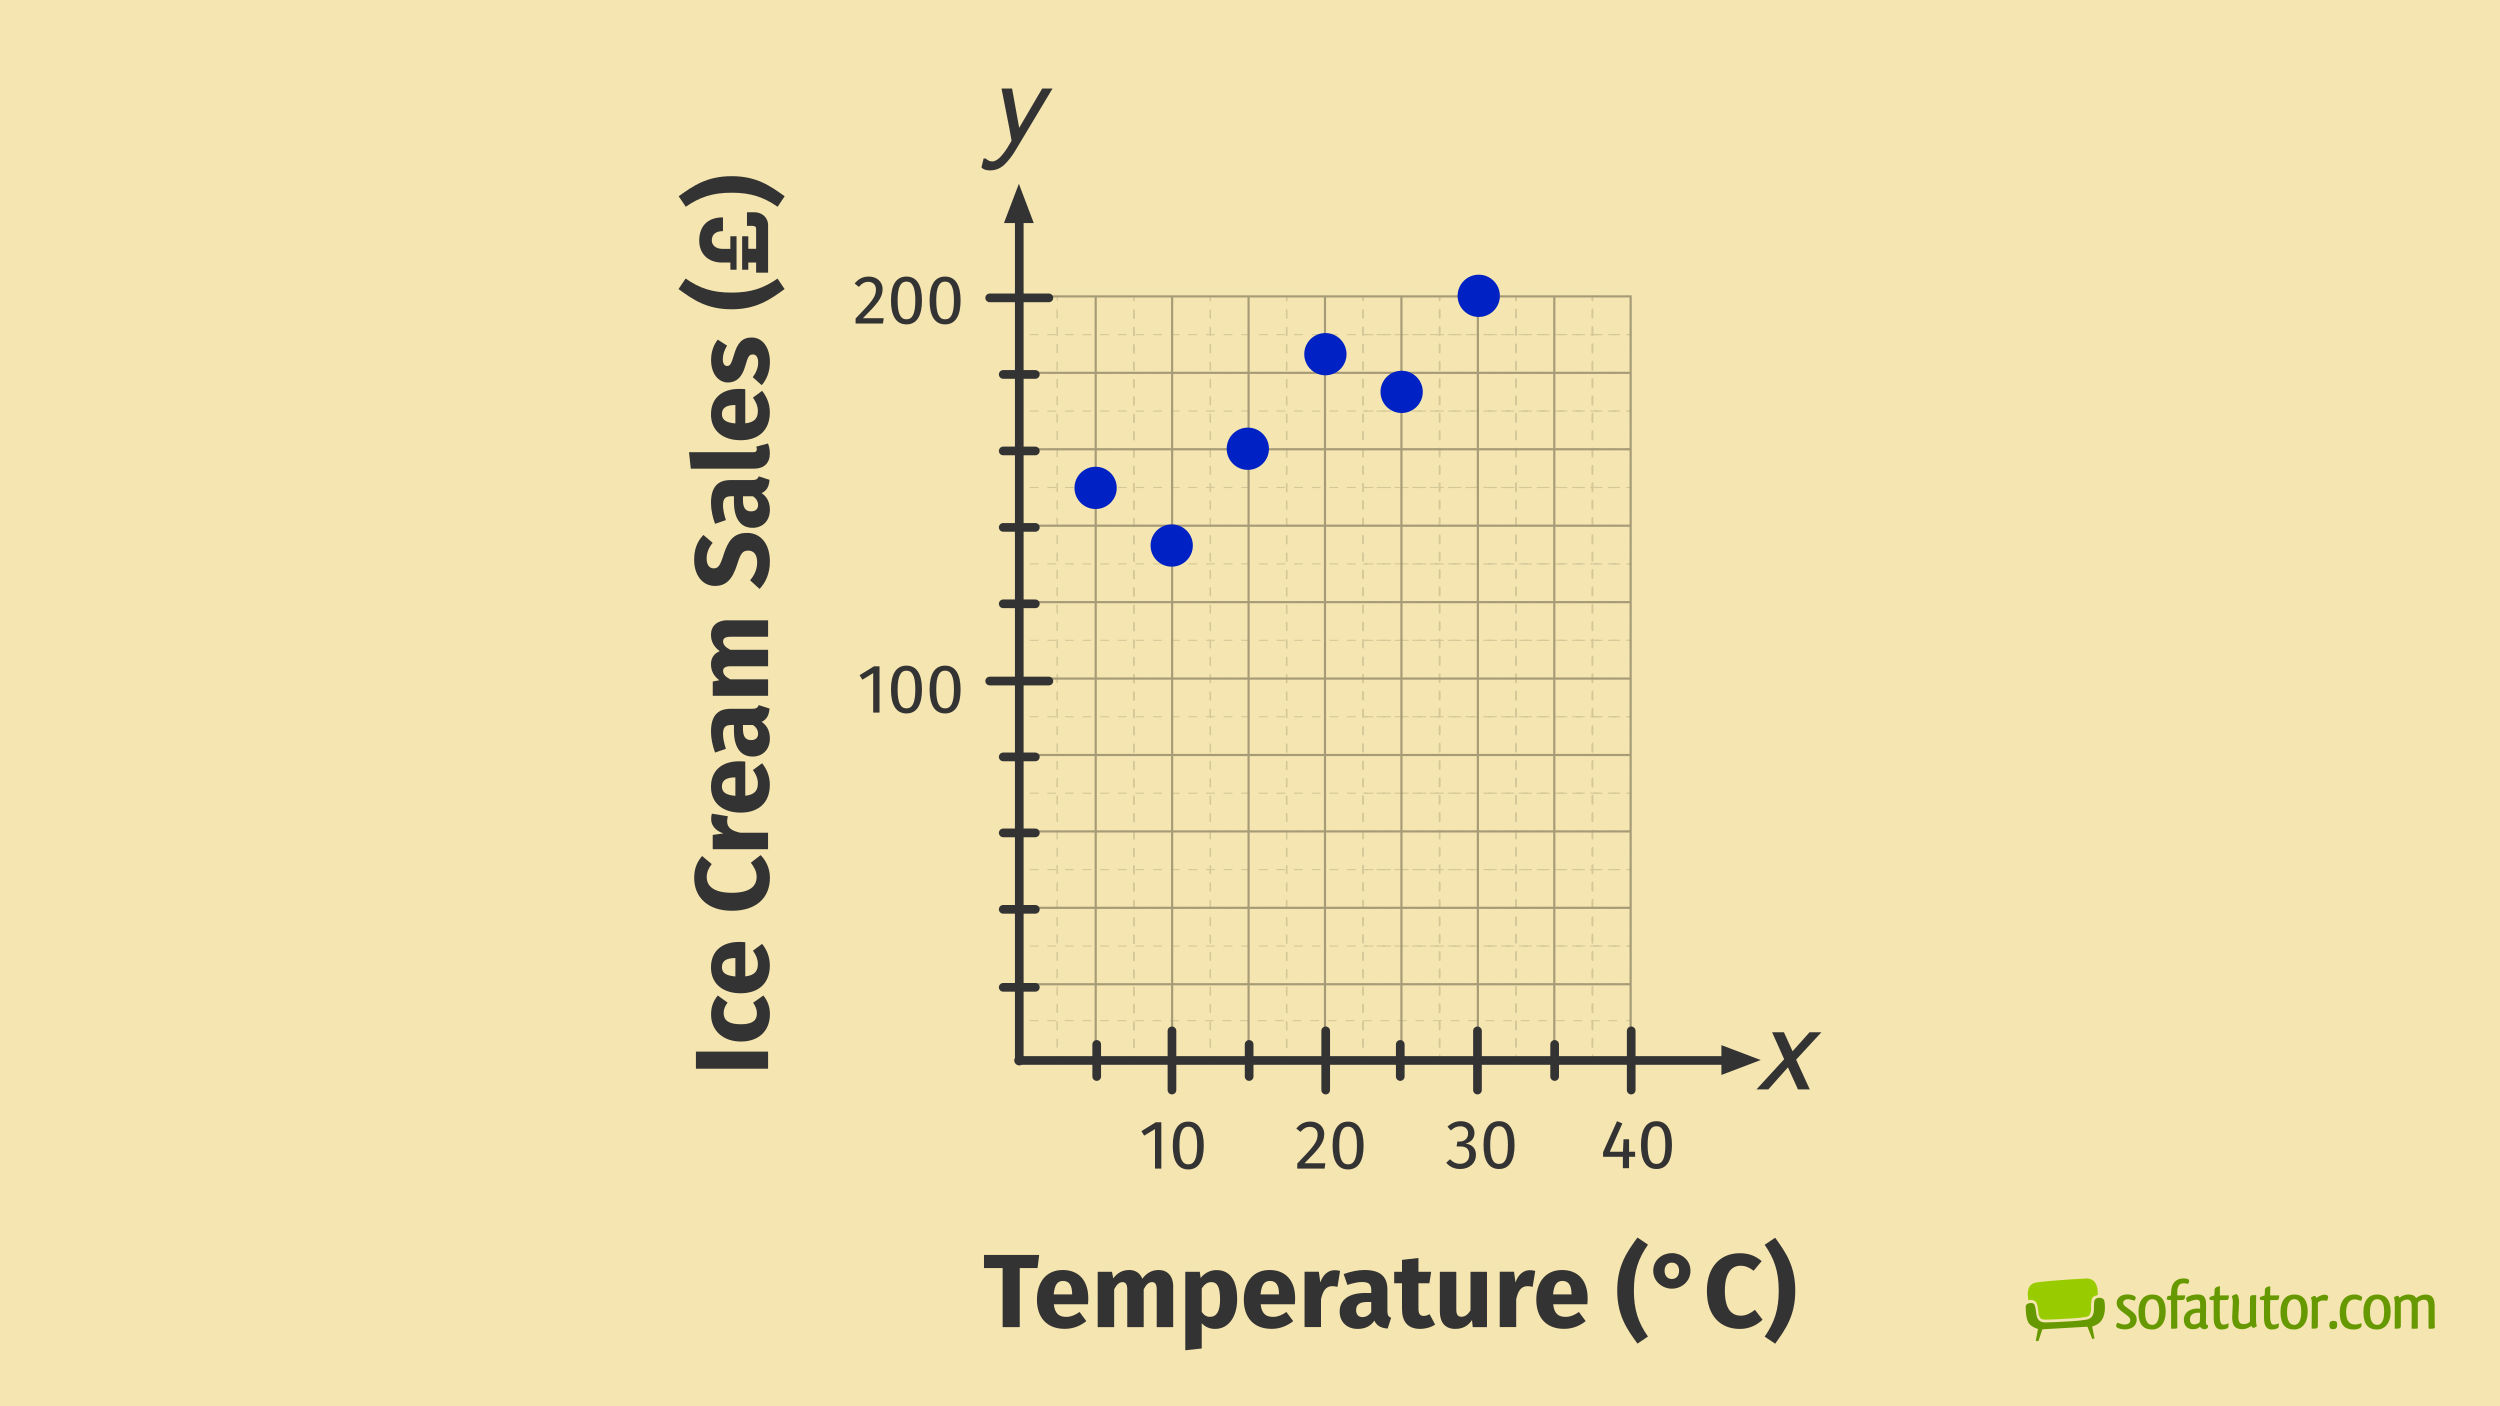 <?xml version="1.0" encoding="UTF-8"?><svg xmlns="http://www.w3.org/2000/svg" width="576" height="324" viewBox="0 0 576 324"><g id="Background"><g id="_1_SEO_Themplate_orig"><rect x="-.6" y="-.6" width="577.2" height="325.2" fill="#f5e5b0"/><g><rect x="461.36" y="290.77" width="105" height="22" fill="none"/><g><g><path d="M467.08,300.43c-.22,.16-.35,.37-.35,.67,0,1.65,.18,2.64,.43,3.25,.25,.61,.55,.86,.88,1.11,.32,.24,.65,.41,.9,.52,.24,.11,.4,.15,.4,.15l.22,.06-.52,2.75,.61,.05,.92-2.72,10.12-.58h.27s1.1,2.81,1.1,2.81l.51-.11-.53-2.78,.22-.06s.15-.04,.4-.15c.25-.1,.57-.27,.9-.52,.52-.39,1.42-1.4,1.42-3.64,0-.43-.03-.89-.11-1.41-.08-.55-.6-.83-1.2-.83-.48,0-.91,.21-1.02,.48-.34,.72-.09,2-.29,2.98-.17,.84-.74,1.44-1.62,1.58-1.87,.31-3.3,.36-5.16,.47-1.62,.09-2.72,.14-4.34,.17h-.06c-.63,0-1.1-.18-1.42-.5-.31-.32-.46-.74-.55-1.17-.17-.88-.14-1.69-.47-2.41-.1-.24-.44-.41-.85-.4h0c-.29,0-.6,.09-.82,.24Z" fill="#690" fill-rule="evenodd"/><path d="M480.66,294.58c-1.41,.02-9.43,.55-11.55,.91-2.03,.35-2.09,2.38-1.76,4.09,.18-.05,.37-.08,.55-.08,.53,0,1.08,.2,1.31,.71,.29,.66,.33,1.27,.41,1.94,.07,.68,.19,1.25,.51,1.55,.21,.21,.51,.34,1.06,.34h.05c1.61-.03,2.71-.08,4.32-.17,1.87-.1,3.28-.16,5.1-.46,.69-.13,.88-.48,1.04-1.18,.19-.81-.1-2.1,.32-3.08,.21-.45,.82-.68,1.31-.76,.07-1.83-.41-3.86-2.66-3.83Z" fill="#9c0" fill-rule="evenodd"/></g><path d="M490.63,298.27c.98,.07,1.38,.46,1.45,.65,0,.21-.11,.55-.24,.73-.23-.05-.47-.07-.75-.16-.24-.1-.5-.15-.8-.15-.67,0-1.11,.34-1.11,.85,0,.28,.13,.52,.52,.83,.41,.33,1.16,.81,1.64,1.22,.7,.55,.96,1.09,.96,1.77,0,1.51-1.22,2.28-2.72,2.28-1.01,0-1.87-.29-2.03-.7,0-.26,.1-.6,.26-.81h.07c.13,0,.28,.05,.44,.13,.34,.15,.78,.26,1.24,.26,.1,0,.21-.02,.31-.03,.59-.07,.94-.44,.94-.98,0-.37-.2-.7-.7-1.06-.42-.31-.94-.68-1.32-.99l-.39-.34c-.49-.47-.72-.98-.72-1.53,0-1.25,1.01-2,2.47-2,.18,0,.34,.02,.47,.03Z" fill="#690"/><path d="M495.84,306.32c-2.02,0-3.14-1.19-3.14-4s1.32-4.07,3.19-4.07c2.05,0,3.09,1.35,3.09,3.97s-1.33,4.1-3.14,4.1Zm.03-1.06c.86,0,1.61-.75,1.61-3s-.63-2.93-1.61-2.93h-.03c-.86,0-1.63,.8-1.63,2.91,0,2.25,.7,3.01,1.66,3.01Z" fill="#690"/><path d="M504.39,295.11c-.02,.13-.03,.24-.08,.36-.07,.15-.11,.24-.2,.33-.05,.02-.2-.03-.33-.06-.16-.05-.44-.07-.65-.07-.73,0-1.4,.33-1.47,1.73-.02,.34-.02,.7-.02,1.06h.88c.36,0,.72,0,.93-.02-.05,.77-.13,.93-.36,1.01-.03,.02-.1,.05-.18,.07-.34,.03-.78,.03-1.29,.03,0,1.84,.02,4.48,.03,6.22,0,.08,0,.26-.13,.31-.26,.05-.73,.07-.93,.07-.13,0-.24-.02-.36-.03-.02-.1-.02-.23-.02-.37,0-.65,.02-1.32,.02-1.99,0-1.33-.02-2.74-.02-4.2-.52-.02-.83-.07-1.01-.2,.07-.6,.11-.68,.37-.75,.13-.03,.34-.08,.63-.15,0-.44,.02-.85,.07-1.22,.18-2.17,1.68-2.69,2.82-2.69,.67,0,1.07,.15,1.22,.31,.07,.08,.05,.18,.05,.26Z" fill="#690"/><path d="M503.67,299.2c0-.06,.02-.13,.03-.18,.34-.33,1.32-.75,2.41-.78,.26,0,.29,0,.57,.02,1.2,.08,1.6,.88,1.6,2.26v.73c0,1.12-.03,2.43-.03,3.29,0,0-.07,.85,.46,.75-.02,.23-.02,.5-.02,.6-.13,.18-.44,.36-.86,.37-.39,0-.81-.36-.98-.59-.1,.1-.29,.28-.47,.37-.36,.18-.75,.21-1.19,.21-1.04,0-2.03-.65-2.03-2.15,0-2,1.77-2.51,2.75-2.6,.16-.02,.31-.02,.46-.02,.21,0,.39,.02,.54,.05v-.93c0-.73-.08-1.14-.78-1.14-.57,0-1.24,.23-1.71,.42-.18,.08-.34,.13-.47,.13-.15-.16-.21-.46-.24-.65-.02-.05-.02-.11-.02-.18Zm3.22,4.43v-1.16c-.1-.02-.21-.02-.33-.02-.2,0-.37,.02-.54,.03-.78,.13-1.45,.47-1.45,1.5,0,.83,.36,1.12,.86,1.16h.11c.49,0,1.03-.23,1.25-.5,.02-.03,.03-.13,.05-.23,.03-.2,.03-.44,.03-.78Z" fill="#690"/><path d="M513.45,305.22c0,.15,0,.31-.02,.46-.03,.13-.11,.23-.24,.33-.31,.2-.86,.31-1.37,.31-1.51,0-1.79-1.42-1.79-2.73v-4.02c-.52,0-.78-.07-.98-.16,0-.5,.02-.44,.15-.57,.23-.2,.73-.24,.98-.36l.08-1.47c.11-.33,.46-.6,1.22-.65-.02,.75-.03,1.43-.03,2.1h2.1c-.05,.81-.15,.99-.37,1.04-.13,.02-.26,.03-.39,.03-.42,.02-.63,.02-1.33,.02-.02,.75-.03,1.51-.03,2.21s.02,1.35,.02,1.89c.07,.91,.21,1.55,.86,1.55,.24,.02,.99-.21,1.12-.33,.02,.1,.03,.23,.03,.36Z" fill="#690"/><path d="M515.88,300.32l-.16,2.98c0,1.47,.46,1.77,1.24,1.77,.57,.03,1.16-.23,1.43-.57v-5.18c0-.34,.03-.55,.18-.77,.2-.16,.37-.15,1.25-.16-.02,.88-.03,1.92-.03,3.17v2.77c0,.52,.08,.9,.19,1.22-.08,.1-.29,.21-.65,.37-.05,.02-.1,.02-.11,.02-.29,0-.44-.21-.5-.49-.39,.33-.77,.52-1.12,.63-.34,.11-.65,.18-1.01,.18-1.89-.08-2.26-1.04-2.3-2.77l.16-3.4c0-.6-.1-1.04-.23-1.43,.1-.11,.34-.26,.77-.46,.07-.02,.11-.02,.13-.02,.36,0,.52,.29,.59,.55,.1,.37,.18,.73,.18,1.56Z" fill="#690"/><path d="M525.04,305.22c0,.15,0,.31-.02,.46-.03,.13-.11,.23-.24,.33-.31,.2-.86,.31-1.37,.31-1.51,0-1.79-1.42-1.79-2.73v-4.02c-.52,0-.78-.07-.98-.16,0-.5,.02-.44,.15-.57,.23-.2,.73-.24,.98-.36l.08-1.47c.11-.33,.46-.6,1.22-.65-.02,.75-.03,1.43-.03,2.1h2.1c-.05,.81-.15,.99-.37,1.04-.13,.02-.26,.03-.39,.03-.42,.02-.63,.02-1.33,.02-.02,.75-.03,1.51-.03,2.21s.02,1.35,.02,1.89c.07,.91,.21,1.55,.86,1.55,.24,.02,.99-.21,1.12-.33,.02,.1,.03,.23,.03,.36Z" fill="#690"/><path d="M528.56,306.32c-2.02,0-3.14-1.19-3.14-4s1.32-4.07,3.19-4.07c2.05,0,3.09,1.35,3.09,3.97s-1.33,4.1-3.14,4.1Zm.03-1.06c.86,0,1.61-.75,1.61-3s-.63-2.93-1.61-2.93h-.03c-.86,0-1.63,.8-1.63,2.91,0,2.25,.7,3.01,1.66,3.01Z" fill="#690"/><path d="M534.04,300.13v5.19c0,.28-.02,.47-.15,.65-.21,.15-.41,.16-1.29,.16,.02-.88,.03-1.92,.03-3.19l.02-2.75c0-.52-.1-.9-.21-1.22,.1-.1,.29-.21,.67-.37,.05-.02,.08-.02,.11-.02,.29,0,.42,.21,.5,.49,.37-.33,.77-.52,1.11-.63,.31-.1,.59-.18,.88-.13,.42,.05,.65,.18,.7,.41,0,.23-.06,.65-.26,.94q-.07,.02-.15,.02c-.11,0-.26-.02-.39-.03-.11-.03-.21-.03-.29-.03-.54,0-.96,.18-1.29,.52Z" fill="#690"/><path d="M537.64,304.33c.73,0,.86,.31,.85,.91-.02,.59-.2,1.01-.96,1.01-.64,0-.85-.31-.85-.98,0-.62,.29-.94,.96-.94Z" fill="#690"/><path d="M544.04,299.69h-.08c-.11,0-.28-.05-.44-.1-.29-.13-.65-.21-.98-.21-.08,0-.15,0-.23,.02-1.03,.08-1.76,.98-1.76,2.93,0,2.34,1.03,2.83,2.08,2.83,.54,0,1.06-.15,1.4-.31,.05,.16,.1,.34,.1,.46-.02,.23-.16,.5-.36,.65-.31,.21-.85,.36-1.43,.36-1.76,0-3.26-.65-3.26-3.91,0-1.73,.55-2.78,1.19-3.37,.63-.6,1.45-.8,2.23-.8,.96,0,1.68,.44,1.74,.65,0,.21-.08,.57-.21,.8Z" fill="#690"/><path d="M547.67,306.32c-2.02,0-3.14-1.19-3.14-4s1.32-4.07,3.19-4.07c2.05,0,3.09,1.35,3.09,3.97s-1.33,4.1-3.14,4.1Zm.03-1.06c.86,0,1.61-.75,1.61-3s-.63-2.93-1.61-2.93h-.03c-.86,0-1.63,.8-1.63,2.91,0,2.25,.7,3.01,1.66,3.01Z" fill="#690"/><path d="M556.87,306.12c-.11,.02-.29,.02-.57,.02h-.67c.03-.83,.03-1.82,.03-3.04v-1.95c0-1.27-.28-1.73-1.09-1.73-.6,0-1.07,.31-1.42,.68v5.27c0,.28-.03,.44-.16,.6-.21,.16-.39,.16-1.25,.16,.02-.83,.02-1.84,.02-3.06v-2.91c0-.52-.08-.9-.2-1.22,.08-.1,.29-.21,.65-.37,.05-.02,.1-.02,.11-.02,.31,0,.44,.21,.5,.49,.39-.33,.78-.52,1.12-.63,.34-.11,.65-.16,1.03-.16,.08,0,.2,0,.29,.02,.73,.05,1.16,.34,1.43,.81,.39-.33,.8-.54,1.17-.65,.34-.11,.65-.16,.99-.16,.11,0,.23,0,.33,.02,1.43,.11,1.77,1.17,1.77,2.8v2.74c0,.81,0,1.55,.03,2.13-.2,.15-.42,.2-1.34,.2-.06-.13-.11-.29-.11-.52v-4.46c0-1.27-.26-1.73-1.09-1.73-.57,0-1.04,.31-1.38,.68v5.75c0,.16-.08,.23-.21,.26Z" fill="#690"/></g><rect x="0" width="576" height="324" fill="none"/></g></g></g><g id="_4B"><g id="Graph-17"><g><g><g><g><polyline points="296.41 69.29 296.41 68.29 297.41 68.29" fill="none" stroke="#d4c798" stroke-miterlimit="10" stroke-width=".25"/><line x1="299.39" y1="68.29" x2="373.71" y2="68.29" fill="none" stroke="#d4c798" stroke-dasharray="0 0 1.98 1.98" stroke-miterlimit="10" stroke-width=".25"/><polyline points="374.7 68.29 375.7 68.29 375.7 69.29" fill="none" stroke="#d4c798" stroke-miterlimit="10" stroke-width=".25"/><line x1="375.7" y1="71.29" x2="375.7" y2="242.38" fill="none" stroke="#d4c798" stroke-dasharray="0 0 2 2" stroke-miterlimit="10" stroke-width=".25"/><polyline points="375.7 243.38 375.7 244.38 374.7 244.38" fill="none" stroke="#d4c798" stroke-miterlimit="10" stroke-width=".25"/><line x1="372.72" y1="244.38" x2="298.4" y2="244.38" fill="none" stroke="#d4c798" stroke-dasharray="0 0 1.98 1.98" stroke-miterlimit="10" stroke-width=".25"/><polyline points="297.41 244.38 296.41 244.38 296.41 243.38" fill="none" stroke="#d4c798" stroke-miterlimit="10" stroke-width=".25"/><line x1="296.41" y1="241.38" x2="296.41" y2="70.29" fill="none" stroke="#d4c798" stroke-dasharray="0 0 2 2" stroke-miterlimit="10" stroke-width=".25"/></g><g><line x1="296.41" y1="226.77" x2="297.41" y2="226.77" fill="none" stroke="#d4c798" stroke-miterlimit="10" stroke-width=".25"/><line x1="299.38" y1="226.77" x2="373.37" y2="226.77" fill="none" stroke="#d4c798" stroke-dasharray="0 0 1.97 1.97" stroke-miterlimit="10" stroke-width=".25"/><line x1="374.36" y1="226.77" x2="375.36" y2="226.77" fill="none" stroke="#d4c798" stroke-miterlimit="10" stroke-width=".25"/></g><g><line x1="296.41" y1="209.16" x2="297.41" y2="209.16" fill="none" stroke="#d4c798" stroke-miterlimit="10" stroke-width=".25"/><line x1="299.38" y1="209.16" x2="373.37" y2="209.16" fill="none" stroke="#d4c798" stroke-dasharray="0 0 1.97 1.97" stroke-miterlimit="10" stroke-width=".25"/><line x1="374.36" y1="209.16" x2="375.36" y2="209.16" fill="none" stroke="#d4c798" stroke-miterlimit="10" stroke-width=".25"/></g><g><line x1="296.41" y1="191.55" x2="297.41" y2="191.55" fill="none" stroke="#d4c798" stroke-miterlimit="10" stroke-width=".25"/><line x1="299.38" y1="191.55" x2="373.37" y2="191.55" fill="none" stroke="#d4c798" stroke-dasharray="0 0 1.97 1.97" stroke-miterlimit="10" stroke-width=".25"/><line x1="374.36" y1="191.55" x2="375.36" y2="191.55" fill="none" stroke="#d4c798" stroke-miterlimit="10" stroke-width=".25"/></g><g><line x1="296.41" y1="173.95" x2="297.41" y2="173.95" fill="none" stroke="#d4c798" stroke-miterlimit="10" stroke-width=".25"/><line x1="299.38" y1="173.95" x2="373.37" y2="173.95" fill="none" stroke="#d4c798" stroke-dasharray="0 0 1.97 1.97" stroke-miterlimit="10" stroke-width=".25"/><line x1="374.36" y1="173.95" x2="375.36" y2="173.95" fill="none" stroke="#d4c798" stroke-miterlimit="10" stroke-width=".25"/></g><g><line x1="296.41" y1="156.34" x2="297.41" y2="156.34" fill="none" stroke="#d4c798" stroke-miterlimit="10" stroke-width=".25"/><line x1="299.38" y1="156.34" x2="373.37" y2="156.34" fill="none" stroke="#d4c798" stroke-dasharray="0 0 1.97 1.97" stroke-miterlimit="10" stroke-width=".25"/><line x1="374.36" y1="156.34" x2="375.36" y2="156.34" fill="none" stroke="#d4c798" stroke-miterlimit="10" stroke-width=".25"/></g><g><line x1="296.41" y1="138.73" x2="297.41" y2="138.73" fill="none" stroke="#d4c798" stroke-miterlimit="10" stroke-width=".25"/><line x1="299.38" y1="138.73" x2="373.37" y2="138.73" fill="none" stroke="#d4c798" stroke-dasharray="0 0 1.97 1.97" stroke-miterlimit="10" stroke-width=".25"/><line x1="374.36" y1="138.73" x2="375.36" y2="138.73" fill="none" stroke="#d4c798" stroke-miterlimit="10" stroke-width=".25"/></g><g><line x1="296.41" y1="121.12" x2="297.41" y2="121.12" fill="none" stroke="#d4c798" stroke-miterlimit="10" stroke-width=".25"/><line x1="299.38" y1="121.12" x2="373.37" y2="121.12" fill="none" stroke="#d4c798" stroke-dasharray="0 0 1.97 1.97" stroke-miterlimit="10" stroke-width=".25"/><line x1="374.36" y1="121.12" x2="375.36" y2="121.12" fill="none" stroke="#d4c798" stroke-miterlimit="10" stroke-width=".25"/></g><g><line x1="296.41" y1="103.51" x2="297.41" y2="103.51" fill="none" stroke="#d4c798" stroke-miterlimit="10" stroke-width=".25"/><line x1="299.38" y1="103.51" x2="373.37" y2="103.51" fill="none" stroke="#d4c798" stroke-dasharray="0 0 1.97 1.97" stroke-miterlimit="10" stroke-width=".25"/><line x1="374.36" y1="103.51" x2="375.36" y2="103.51" fill="none" stroke="#d4c798" stroke-miterlimit="10" stroke-width=".25"/></g><g><line x1="296.41" y1="85.9" x2="297.41" y2="85.9" fill="none" stroke="#d4c798" stroke-miterlimit="10" stroke-width=".25"/><line x1="299.38" y1="85.9" x2="373.37" y2="85.9" fill="none" stroke="#d4c798" stroke-dasharray="0 0 1.97 1.97" stroke-miterlimit="10" stroke-width=".25"/><line x1="374.36" y1="85.9" x2="375.36" y2="85.9" fill="none" stroke="#d4c798" stroke-miterlimit="10" stroke-width=".25"/></g><g><line x1="366.85" y1="68.29" x2="366.85" y2="69.29" fill="none" stroke="#d4c798" stroke-miterlimit="10" stroke-width=".25"/><line x1="366.85" y1="71.29" x2="366.85" y2="242.38" fill="none" stroke="#d4c798" stroke-dasharray="0 0 2 2" stroke-miterlimit="10" stroke-width=".25"/><line x1="366.85" y1="243.38" x2="366.85" y2="244.38" fill="none" stroke="#d4c798" stroke-miterlimit="10" stroke-width=".25"/></g><g><line x1="349.24" y1="68.29" x2="349.24" y2="69.29" fill="none" stroke="#d4c798" stroke-miterlimit="10" stroke-width=".25"/><line x1="349.24" y1="71.29" x2="349.24" y2="242.38" fill="none" stroke="#d4c798" stroke-dasharray="0 0 2 2" stroke-miterlimit="10" stroke-width=".25"/><line x1="349.24" y1="243.38" x2="349.24" y2="244.38" fill="none" stroke="#d4c798" stroke-miterlimit="10" stroke-width=".25"/></g><g><line x1="331.63" y1="68.29" x2="331.63" y2="69.29" fill="none" stroke="#d4c798" stroke-miterlimit="10" stroke-width=".25"/><line x1="331.63" y1="71.29" x2="331.63" y2="242.38" fill="none" stroke="#d4c798" stroke-dasharray="0 0 2 2" stroke-miterlimit="10" stroke-width=".25"/><line x1="331.63" y1="243.38" x2="331.63" y2="244.38" fill="none" stroke="#d4c798" stroke-miterlimit="10" stroke-width=".25"/></g><g><line x1="314.02" y1="68.29" x2="314.02" y2="69.29" fill="none" stroke="#d4c798" stroke-miterlimit="10" stroke-width=".25"/><line x1="314.02" y1="71.29" x2="314.02" y2="242.38" fill="none" stroke="#d4c798" stroke-dasharray="0 0 2 2" stroke-miterlimit="10" stroke-width=".25"/><line x1="314.02" y1="243.38" x2="314.02" y2="244.38" fill="none" stroke="#d4c798" stroke-miterlimit="10" stroke-width=".25"/></g></g><g><g><line x1="234.83" y1="226.77" x2="235.83" y2="226.77" fill="none" stroke="#d4c798" stroke-miterlimit="10" stroke-width=".25"/><line x1="237.84" y1="226.77" x2="373.36" y2="226.77" fill="none" stroke="#d4c798" stroke-dasharray="0 0 2.01 2.01" stroke-miterlimit="10" stroke-width=".25"/><line x1="374.36" y1="226.77" x2="375.36" y2="226.77" fill="none" stroke="#d4c798" stroke-miterlimit="10" stroke-width=".25"/></g><g><line x1="234.83" y1="209.16" x2="235.83" y2="209.16" fill="none" stroke="#d4c798" stroke-miterlimit="10" stroke-width=".25"/><line x1="237.84" y1="209.16" x2="373.36" y2="209.16" fill="none" stroke="#d4c798" stroke-dasharray="0 0 2.01 2.01" stroke-miterlimit="10" stroke-width=".25"/><line x1="374.36" y1="209.16" x2="375.36" y2="209.16" fill="none" stroke="#d4c798" stroke-miterlimit="10" stroke-width=".25"/></g><g><line x1="234.83" y1="191.55" x2="235.83" y2="191.55" fill="none" stroke="#d4c798" stroke-miterlimit="10" stroke-width=".25"/><line x1="237.84" y1="191.55" x2="373.36" y2="191.55" fill="none" stroke="#d4c798" stroke-dasharray="0 0 2.01 2.01" stroke-miterlimit="10" stroke-width=".25"/><line x1="374.36" y1="191.55" x2="375.36" y2="191.55" fill="none" stroke="#d4c798" stroke-miterlimit="10" stroke-width=".25"/></g><g><line x1="234.83" y1="173.95" x2="235.83" y2="173.95" fill="none" stroke="#d4c798" stroke-miterlimit="10" stroke-width=".25"/><line x1="237.84" y1="173.95" x2="373.36" y2="173.95" fill="none" stroke="#d4c798" stroke-dasharray="0 0 2.01 2.01" stroke-miterlimit="10" stroke-width=".25"/><line x1="374.36" y1="173.95" x2="375.36" y2="173.95" fill="none" stroke="#d4c798" stroke-miterlimit="10" stroke-width=".25"/></g><g><line x1="234.83" y1="156.34" x2="235.83" y2="156.34" fill="none" stroke="#d4c798" stroke-miterlimit="10" stroke-width=".25"/><line x1="237.84" y1="156.34" x2="373.36" y2="156.34" fill="none" stroke="#d4c798" stroke-dasharray="0 0 2.01 2.01" stroke-miterlimit="10" stroke-width=".25"/><line x1="374.36" y1="156.34" x2="375.36" y2="156.34" fill="none" stroke="#d4c798" stroke-miterlimit="10" stroke-width=".25"/></g><g><line x1="234.83" y1="138.73" x2="235.83" y2="138.73" fill="none" stroke="#d4c798" stroke-miterlimit="10" stroke-width=".25"/><line x1="237.84" y1="138.73" x2="373.36" y2="138.73" fill="none" stroke="#d4c798" stroke-dasharray="0 0 2.01 2.01" stroke-miterlimit="10" stroke-width=".25"/><line x1="374.36" y1="138.73" x2="375.36" y2="138.73" fill="none" stroke="#d4c798" stroke-miterlimit="10" stroke-width=".25"/></g><g><line x1="234.83" y1="121.12" x2="235.83" y2="121.12" fill="none" stroke="#d4c798" stroke-miterlimit="10" stroke-width=".25"/><line x1="237.84" y1="121.12" x2="373.36" y2="121.12" fill="none" stroke="#d4c798" stroke-dasharray="0 0 2.01 2.01" stroke-miterlimit="10" stroke-width=".25"/><line x1="374.36" y1="121.12" x2="375.36" y2="121.12" fill="none" stroke="#d4c798" stroke-miterlimit="10" stroke-width=".25"/></g><g><line x1="234.83" y1="103.51" x2="235.83" y2="103.51" fill="none" stroke="#d4c798" stroke-miterlimit="10" stroke-width=".25"/><line x1="237.84" y1="103.51" x2="373.36" y2="103.51" fill="none" stroke="#d4c798" stroke-dasharray="0 0 2.01 2.01" stroke-miterlimit="10" stroke-width=".25"/><line x1="374.36" y1="103.51" x2="375.36" y2="103.51" fill="none" stroke="#d4c798" stroke-miterlimit="10" stroke-width=".25"/></g><g><line x1="234.83" y1="85.9" x2="235.83" y2="85.9" fill="none" stroke="#d4c798" stroke-miterlimit="10" stroke-width=".25"/><line x1="237.84" y1="85.9" x2="373.36" y2="85.9" fill="none" stroke="#d4c798" stroke-dasharray="0 0 2.01 2.01" stroke-miterlimit="10" stroke-width=".25"/><line x1="374.36" y1="85.9" x2="375.36" y2="85.9" fill="none" stroke="#d4c798" stroke-miterlimit="10" stroke-width=".25"/></g><g><line x1="366.85" y1="68.29" x2="366.85" y2="69.29" fill="none" stroke="#d4c798" stroke-miterlimit="10" stroke-width=".25"/><line x1="366.85" y1="71.29" x2="366.85" y2="242.38" fill="none" stroke="#d4c798" stroke-dasharray="0 0 2 2" stroke-miterlimit="10" stroke-width=".25"/><line x1="366.85" y1="243.38" x2="366.85" y2="244.38" fill="none" stroke="#d4c798" stroke-miterlimit="10" stroke-width=".25"/></g><g><line x1="349.24" y1="68.29" x2="349.24" y2="69.29" fill="none" stroke="#d4c798" stroke-miterlimit="10" stroke-width=".25"/><line x1="349.24" y1="71.29" x2="349.24" y2="242.38" fill="none" stroke="#d4c798" stroke-dasharray="0 0 2 2" stroke-miterlimit="10" stroke-width=".25"/><line x1="349.24" y1="243.38" x2="349.24" y2="244.38" fill="none" stroke="#d4c798" stroke-miterlimit="10" stroke-width=".25"/></g><g><line x1="331.63" y1="68.29" x2="331.63" y2="69.29" fill="none" stroke="#d4c798" stroke-miterlimit="10" stroke-width=".25"/><line x1="331.63" y1="71.29" x2="331.63" y2="242.38" fill="none" stroke="#d4c798" stroke-dasharray="0 0 2 2" stroke-miterlimit="10" stroke-width=".25"/><line x1="331.63" y1="243.38" x2="331.63" y2="244.38" fill="none" stroke="#d4c798" stroke-miterlimit="10" stroke-width=".25"/></g><g><line x1="314.02" y1="68.29" x2="314.02" y2="69.29" fill="none" stroke="#d4c798" stroke-miterlimit="10" stroke-width=".25"/><line x1="314.02" y1="71.29" x2="314.02" y2="242.38" fill="none" stroke="#d4c798" stroke-dasharray="0 0 2 2" stroke-miterlimit="10" stroke-width=".25"/><line x1="314.02" y1="243.38" x2="314.02" y2="244.38" fill="none" stroke="#d4c798" stroke-miterlimit="10" stroke-width=".25"/></g><g><line x1="296.41" y1="68.29" x2="296.41" y2="69.29" fill="none" stroke="#d4c798" stroke-miterlimit="10" stroke-width=".25"/><line x1="296.41" y1="71.29" x2="296.41" y2="242.38" fill="none" stroke="#d4c798" stroke-dasharray="0 0 2 2" stroke-miterlimit="10" stroke-width=".25"/><line x1="296.41" y1="243.38" x2="296.41" y2="244.38" fill="none" stroke="#d4c798" stroke-miterlimit="10" stroke-width=".25"/></g><g><line x1="278.8" y1="68.29" x2="278.8" y2="69.29" fill="none" stroke="#d4c798" stroke-miterlimit="10" stroke-width=".25"/><line x1="278.8" y1="71.29" x2="278.8" y2="242.38" fill="none" stroke="#d4c798" stroke-dasharray="0 0 2 2" stroke-miterlimit="10" stroke-width=".25"/><line x1="278.8" y1="243.38" x2="278.8" y2="244.38" fill="none" stroke="#d4c798" stroke-miterlimit="10" stroke-width=".25"/></g><g><line x1="261.19" y1="68.29" x2="261.19" y2="69.29" fill="none" stroke="#d4c798" stroke-miterlimit="10" stroke-width=".25"/><line x1="261.19" y1="71.29" x2="261.19" y2="242.38" fill="none" stroke="#d4c798" stroke-dasharray="0 0 2 2" stroke-miterlimit="10" stroke-width=".25"/><line x1="261.19" y1="243.38" x2="261.19" y2="244.38" fill="none" stroke="#d4c798" stroke-miterlimit="10" stroke-width=".25"/></g><g><line x1="243.58" y1="244.38" x2="243.58" y2="243.38" fill="none" stroke="#d4c798" stroke-miterlimit="10" stroke-width=".25"/><line x1="243.58" y1="241.38" x2="243.58" y2="70.29" fill="none" stroke="#d4c798" stroke-dasharray="0 0 2 2" stroke-miterlimit="10" stroke-width=".25"/><polyline points="243.58 69.29 243.58 68.29 243.58 69.29" fill="none" stroke="#d4c798" stroke-miterlimit="10" stroke-width=".25"/><line x1="243.58" y1="71.29" x2="243.58" y2="242.38" fill="none" stroke="#d4c798" stroke-dasharray="0 0 2 2" stroke-miterlimit="10" stroke-width=".25"/><line x1="243.58" y1="243.38" x2="243.58" y2="244.38" fill="none" stroke="#d4c798" stroke-miterlimit="10" stroke-width=".25"/></g></g></g><g><g><g><line x1="314.12" y1="217.97" x2="315.12" y2="217.97" fill="none" stroke="#d4c798" stroke-miterlimit="10" stroke-width=".25"/><line x1="317.17" y1="217.97" x2="373.67" y2="217.97" fill="none" stroke="#d4c798" stroke-dasharray="0 0 2.05 2.05" stroke-miterlimit="10" stroke-width=".25"/><line x1="374.7" y1="217.97" x2="375.7" y2="217.97" fill="none" stroke="#d4c798" stroke-miterlimit="10" stroke-width=".25"/></g><g><line x1="314.12" y1="200.36" x2="315.12" y2="200.36" fill="none" stroke="#d4c798" stroke-miterlimit="10" stroke-width=".25"/><line x1="317.17" y1="200.36" x2="373.67" y2="200.36" fill="none" stroke="#d4c798" stroke-dasharray="0 0 2.05 2.05" stroke-miterlimit="10" stroke-width=".25"/><line x1="374.7" y1="200.36" x2="375.7" y2="200.36" fill="none" stroke="#d4c798" stroke-miterlimit="10" stroke-width=".25"/></g><g><line x1="314.12" y1="182.75" x2="315.12" y2="182.75" fill="none" stroke="#d4c798" stroke-miterlimit="10" stroke-width=".25"/><line x1="317.17" y1="182.75" x2="373.67" y2="182.75" fill="none" stroke="#d4c798" stroke-dasharray="0 0 2.05 2.05" stroke-miterlimit="10" stroke-width=".25"/><line x1="374.7" y1="182.75" x2="375.7" y2="182.75" fill="none" stroke="#d4c798" stroke-miterlimit="10" stroke-width=".25"/></g><g><line x1="314.12" y1="165.14" x2="315.12" y2="165.14" fill="none" stroke="#d4c798" stroke-miterlimit="10" stroke-width=".25"/><line x1="317.17" y1="165.14" x2="373.67" y2="165.14" fill="none" stroke="#d4c798" stroke-dasharray="0 0 2.05 2.05" stroke-miterlimit="10" stroke-width=".25"/><line x1="374.7" y1="165.14" x2="375.7" y2="165.14" fill="none" stroke="#d4c798" stroke-miterlimit="10" stroke-width=".25"/></g><g><line x1="314.12" y1="147.53" x2="315.12" y2="147.53" fill="none" stroke="#d4c798" stroke-miterlimit="10" stroke-width=".25"/><line x1="317.17" y1="147.53" x2="373.67" y2="147.53" fill="none" stroke="#d4c798" stroke-dasharray="0 0 2.05 2.05" stroke-miterlimit="10" stroke-width=".25"/><line x1="374.7" y1="147.53" x2="375.7" y2="147.53" fill="none" stroke="#d4c798" stroke-miterlimit="10" stroke-width=".25"/></g><g><line x1="314.12" y1="129.92" x2="315.12" y2="129.92" fill="none" stroke="#d4c798" stroke-miterlimit="10" stroke-width=".25"/><line x1="317.17" y1="129.92" x2="373.67" y2="129.92" fill="none" stroke="#d4c798" stroke-dasharray="0 0 2.05 2.05" stroke-miterlimit="10" stroke-width=".25"/><line x1="374.7" y1="129.92" x2="375.7" y2="129.92" fill="none" stroke="#d4c798" stroke-miterlimit="10" stroke-width=".25"/></g><g><line x1="314.12" y1="112.32" x2="315.12" y2="112.32" fill="none" stroke="#d4c798" stroke-miterlimit="10" stroke-width=".25"/><line x1="317.17" y1="112.32" x2="373.67" y2="112.32" fill="none" stroke="#d4c798" stroke-dasharray="0 0 2.05 2.05" stroke-miterlimit="10" stroke-width=".25"/><line x1="374.7" y1="112.32" x2="375.7" y2="112.32" fill="none" stroke="#d4c798" stroke-miterlimit="10" stroke-width=".25"/></g><g><line x1="314.12" y1="94.71" x2="315.12" y2="94.71" fill="none" stroke="#d4c798" stroke-miterlimit="10" stroke-width=".25"/><line x1="317.17" y1="94.71" x2="373.67" y2="94.71" fill="none" stroke="#d4c798" stroke-dasharray="0 0 2.05 2.05" stroke-miterlimit="10" stroke-width=".25"/><line x1="374.7" y1="94.71" x2="375.7" y2="94.71" fill="none" stroke="#d4c798" stroke-miterlimit="10" stroke-width=".25"/></g><g><line x1="314.12" y1="77.1" x2="315.12" y2="77.1" fill="none" stroke="#d4c798" stroke-miterlimit="10" stroke-width=".25"/><line x1="317.17" y1="77.1" x2="373.67" y2="77.1" fill="none" stroke="#d4c798" stroke-dasharray="0 0 2.05 2.05" stroke-miterlimit="10" stroke-width=".25"/><line x1="374.7" y1="77.1" x2="375.7" y2="77.1" fill="none" stroke="#d4c798" stroke-miterlimit="10" stroke-width=".25"/></g><g><line x1="366.95" y1="68.12" x2="366.95" y2="69.12" fill="none" stroke="#d4c798" stroke-miterlimit="10" stroke-width=".25"/><line x1="366.95" y1="71.11" x2="366.95" y2="241.87" fill="none" stroke="#d4c798" stroke-dasharray="0 0 2 2" stroke-miterlimit="10" stroke-width=".25"/><line x1="366.95" y1="242.87" x2="366.95" y2="243.87" fill="none" stroke="#d4c798" stroke-miterlimit="10" stroke-width=".25"/></g><g><line x1="349.34" y1="68.12" x2="349.34" y2="69.12" fill="none" stroke="#d4c798" stroke-miterlimit="10" stroke-width=".25"/><line x1="349.34" y1="71.11" x2="349.34" y2="241.87" fill="none" stroke="#d4c798" stroke-dasharray="0 0 2 2" stroke-miterlimit="10" stroke-width=".25"/><line x1="349.34" y1="242.87" x2="349.34" y2="243.87" fill="none" stroke="#d4c798" stroke-miterlimit="10" stroke-width=".25"/></g><g><line x1="331.73" y1="68.12" x2="331.73" y2="69.12" fill="none" stroke="#d4c798" stroke-miterlimit="10" stroke-width=".25"/><line x1="331.73" y1="71.11" x2="331.73" y2="241.87" fill="none" stroke="#d4c798" stroke-dasharray="0 0 2 2" stroke-miterlimit="10" stroke-width=".25"/><line x1="331.73" y1="242.87" x2="331.73" y2="243.87" fill="none" stroke="#d4c798" stroke-miterlimit="10" stroke-width=".25"/></g></g><g><g><line x1="234.23" y1="217.97" x2="235.23" y2="217.97" fill="none" stroke="#d4c798" stroke-miterlimit="10" stroke-width=".25"/><line x1="237.26" y1="217.97" x2="374.03" y2="217.97" fill="none" stroke="#d4c798" stroke-dasharray="0 0 2.03 2.03" stroke-miterlimit="10" stroke-width=".25"/><line x1="375.04" y1="217.97" x2="376.04" y2="217.97" fill="none" stroke="#d4c798" stroke-miterlimit="10" stroke-width=".25"/></g><g><line x1="234.23" y1="235.16" x2="235.23" y2="235.16" fill="none" stroke="#d4c798" stroke-miterlimit="10" stroke-width=".25"/><line x1="237.25" y1="235.16" x2="373.69" y2="235.16" fill="none" stroke="#d4c798" stroke-dasharray="0 0 2.02 2.02" stroke-miterlimit="10" stroke-width=".25"/><line x1="374.7" y1="235.16" x2="375.7" y2="235.16" fill="none" stroke="#d4c798" stroke-miterlimit="10" stroke-width=".25"/></g><g><line x1="234.23" y1="200.36" x2="235.23" y2="200.36" fill="none" stroke="#d4c798" stroke-miterlimit="10" stroke-width=".25"/><line x1="237.26" y1="200.36" x2="374.03" y2="200.36" fill="none" stroke="#d4c798" stroke-dasharray="0 0 2.03 2.03" stroke-miterlimit="10" stroke-width=".25"/><line x1="375.04" y1="200.36" x2="376.04" y2="200.36" fill="none" stroke="#d4c798" stroke-miterlimit="10" stroke-width=".25"/></g><g><line x1="234.23" y1="182.75" x2="235.23" y2="182.75" fill="none" stroke="#d4c798" stroke-miterlimit="10" stroke-width=".25"/><line x1="237.26" y1="182.75" x2="374.03" y2="182.75" fill="none" stroke="#d4c798" stroke-dasharray="0 0 2.03 2.03" stroke-miterlimit="10" stroke-width=".25"/><line x1="375.04" y1="182.75" x2="376.04" y2="182.75" fill="none" stroke="#d4c798" stroke-miterlimit="10" stroke-width=".25"/></g><g><line x1="234.23" y1="165.14" x2="235.23" y2="165.14" fill="none" stroke="#d4c798" stroke-miterlimit="10" stroke-width=".25"/><line x1="237.26" y1="165.14" x2="374.03" y2="165.14" fill="none" stroke="#d4c798" stroke-dasharray="0 0 2.03 2.03" stroke-miterlimit="10" stroke-width=".25"/><line x1="375.04" y1="165.14" x2="376.04" y2="165.14" fill="none" stroke="#d4c798" stroke-miterlimit="10" stroke-width=".25"/></g><g><line x1="234.23" y1="147.53" x2="235.23" y2="147.53" fill="none" stroke="#d4c798" stroke-miterlimit="10" stroke-width=".25"/><line x1="237.26" y1="147.53" x2="374.03" y2="147.53" fill="none" stroke="#d4c798" stroke-dasharray="0 0 2.03 2.03" stroke-miterlimit="10" stroke-width=".25"/><line x1="375.04" y1="147.53" x2="376.04" y2="147.53" fill="none" stroke="#d4c798" stroke-miterlimit="10" stroke-width=".25"/></g><g><line x1="234.23" y1="129.92" x2="235.23" y2="129.92" fill="none" stroke="#d4c798" stroke-miterlimit="10" stroke-width=".25"/><line x1="237.26" y1="129.92" x2="374.03" y2="129.92" fill="none" stroke="#d4c798" stroke-dasharray="0 0 2.03 2.03" stroke-miterlimit="10" stroke-width=".25"/><line x1="375.04" y1="129.92" x2="376.04" y2="129.92" fill="none" stroke="#d4c798" stroke-miterlimit="10" stroke-width=".25"/></g><g><line x1="234.23" y1="112.32" x2="235.23" y2="112.32" fill="none" stroke="#d4c798" stroke-miterlimit="10" stroke-width=".25"/><line x1="237.26" y1="112.32" x2="374.03" y2="112.32" fill="none" stroke="#d4c798" stroke-dasharray="0 0 2.03 2.03" stroke-miterlimit="10" stroke-width=".25"/><line x1="375.04" y1="112.32" x2="376.04" y2="112.32" fill="none" stroke="#d4c798" stroke-miterlimit="10" stroke-width=".25"/></g><g><line x1="234.23" y1="94.71" x2="235.23" y2="94.71" fill="none" stroke="#d4c798" stroke-miterlimit="10" stroke-width=".25"/><line x1="237.26" y1="94.71" x2="374.03" y2="94.71" fill="none" stroke="#d4c798" stroke-dasharray="0 0 2.03 2.03" stroke-miterlimit="10" stroke-width=".25"/><line x1="375.04" y1="94.71" x2="376.04" y2="94.71" fill="none" stroke="#d4c798" stroke-miterlimit="10" stroke-width=".25"/></g><g><line x1="234.23" y1="77.1" x2="235.23" y2="77.1" fill="none" stroke="#d4c798" stroke-miterlimit="10" stroke-width=".25"/><line x1="237.26" y1="77.1" x2="374.03" y2="77.1" fill="none" stroke="#d4c798" stroke-dasharray="0 0 2.03 2.03" stroke-miterlimit="10" stroke-width=".25"/><line x1="375.04" y1="77.1" x2="376.04" y2="77.1" fill="none" stroke="#d4c798" stroke-miterlimit="10" stroke-width=".25"/></g><g><line x1="366.95" y1="68.42" x2="366.95" y2="69.42" fill="none" stroke="#d4c798" stroke-miterlimit="10" stroke-width=".25"/><line x1="366.95" y1="71.42" x2="366.95" y2="242.47" fill="none" stroke="#d4c798" stroke-dasharray="0 0 2 2" stroke-miterlimit="10" stroke-width=".25"/><line x1="366.95" y1="243.47" x2="366.95" y2="244.47" fill="none" stroke="#d4c798" stroke-miterlimit="10" stroke-width=".25"/></g><g><line x1="349.34" y1="68.42" x2="349.34" y2="69.42" fill="none" stroke="#d4c798" stroke-miterlimit="10" stroke-width=".25"/><line x1="349.34" y1="71.42" x2="349.34" y2="242.47" fill="none" stroke="#d4c798" stroke-dasharray="0 0 2 2" stroke-miterlimit="10" stroke-width=".25"/><line x1="349.34" y1="243.47" x2="349.34" y2="244.47" fill="none" stroke="#d4c798" stroke-miterlimit="10" stroke-width=".25"/></g><g><line x1="331.73" y1="68.42" x2="331.73" y2="69.42" fill="none" stroke="#d4c798" stroke-miterlimit="10" stroke-width=".25"/><line x1="331.73" y1="71.42" x2="331.73" y2="242.47" fill="none" stroke="#d4c798" stroke-dasharray="0 0 2 2" stroke-miterlimit="10" stroke-width=".25"/><line x1="331.73" y1="243.47" x2="331.73" y2="244.47" fill="none" stroke="#d4c798" stroke-miterlimit="10" stroke-width=".25"/></g><g><line x1="314.12" y1="68.42" x2="314.12" y2="69.42" fill="none" stroke="#d4c798" stroke-miterlimit="10" stroke-width=".25"/><line x1="314.12" y1="71.42" x2="314.12" y2="242.47" fill="none" stroke="#d4c798" stroke-dasharray="0 0 2 2" stroke-miterlimit="10" stroke-width=".25"/><line x1="314.12" y1="243.47" x2="314.12" y2="244.47" fill="none" stroke="#d4c798" stroke-miterlimit="10" stroke-width=".25"/></g><g><line x1="296.51" y1="68.42" x2="296.51" y2="69.42" fill="none" stroke="#d4c798" stroke-miterlimit="10" stroke-width=".25"/><line x1="296.51" y1="71.42" x2="296.51" y2="242.47" fill="none" stroke="#d4c798" stroke-dasharray="0 0 2 2" stroke-miterlimit="10" stroke-width=".25"/><line x1="296.51" y1="243.47" x2="296.51" y2="244.47" fill="none" stroke="#d4c798" stroke-miterlimit="10" stroke-width=".25"/></g><g><line x1="278.9" y1="68.42" x2="278.9" y2="69.42" fill="none" stroke="#d4c798" stroke-miterlimit="10" stroke-width=".25"/><line x1="278.9" y1="71.42" x2="278.9" y2="242.47" fill="none" stroke="#d4c798" stroke-dasharray="0 0 2 2" stroke-miterlimit="10" stroke-width=".25"/><line x1="278.9" y1="243.47" x2="278.9" y2="244.47" fill="none" stroke="#d4c798" stroke-miterlimit="10" stroke-width=".25"/></g><g><line x1="261.29" y1="244.47" x2="261.29" y2="243.47" fill="none" stroke="#d4c798" stroke-miterlimit="10" stroke-width=".25"/><line x1="261.29" y1="241.47" x2="261.29" y2="70.42" fill="none" stroke="#d4c798" stroke-dasharray="0 0 2 2" stroke-miterlimit="10" stroke-width=".25"/><polyline points="261.29 69.42 261.29 68.42 261.29 69.42" fill="none" stroke="#d4c798" stroke-miterlimit="10" stroke-width=".25"/><line x1="261.29" y1="71.42" x2="261.29" y2="242.47" fill="none" stroke="#d4c798" stroke-dasharray="0 0 2 2" stroke-miterlimit="10" stroke-width=".25"/><line x1="261.29" y1="243.47" x2="261.29" y2="244.47" fill="none" stroke="#d4c798" stroke-miterlimit="10" stroke-width=".25"/></g></g></g><g><rect x="234.84" y="68.29" width="140.86" height="176.1" fill="none" stroke="#a69b77" stroke-miterlimit="10" stroke-width=".5"/><line x1="234.84" y1="226.77" x2="375.7" y2="226.77" fill="none" stroke="#a69b77" stroke-miterlimit="10" stroke-width=".5"/><line x1="234.84" y1="209.16" x2="375.7" y2="209.16" fill="none" stroke="#a69b77" stroke-miterlimit="10" stroke-width=".5"/><line x1="234.84" y1="191.56" x2="375.7" y2="191.56" fill="none" stroke="#a69b77" stroke-miterlimit="10" stroke-width=".5"/><line x1="234.84" y1="173.95" x2="375.7" y2="173.95" fill="none" stroke="#a69b77" stroke-miterlimit="10" stroke-width=".5"/><line x1="234.84" y1="156.34" x2="375.7" y2="156.34" fill="none" stroke="#a69b77" stroke-miterlimit="10" stroke-width=".5"/><line x1="234.84" y1="138.73" x2="375.7" y2="138.73" fill="none" stroke="#a69b77" stroke-miterlimit="10" stroke-width=".5"/><line x1="234.84" y1="121.12" x2="375.7" y2="121.12" fill="none" stroke="#a69b77" stroke-miterlimit="10" stroke-width=".5"/><line x1="234.84" y1="103.51" x2="375.7" y2="103.51" fill="none" stroke="#a69b77" stroke-miterlimit="10" stroke-width=".5"/><line x1="234.84" y1="85.9" x2="375.7" y2="85.9" fill="none" stroke="#a69b77" stroke-miterlimit="10" stroke-width=".5"/><line x1="358.11" y1="68.29" x2="358.11" y2="244.38" fill="none" stroke="#a69b77" stroke-miterlimit="10" stroke-width=".5"/><line x1="340.5" y1="68.29" x2="340.5" y2="244.38" fill="none" stroke="#a69b77" stroke-miterlimit="10" stroke-width=".5"/><line x1="322.89" y1="68.29" x2="322.89" y2="244.38" fill="none" stroke="#a69b77" stroke-miterlimit="10" stroke-width=".5"/><line x1="305.28" y1="68.29" x2="305.28" y2="244.38" fill="none" stroke="#a69b77" stroke-miterlimit="10" stroke-width=".5"/><line x1="287.67" y1="68.29" x2="287.67" y2="244.38" fill="none" stroke="#a69b77" stroke-miterlimit="10" stroke-width=".5"/><line x1="270.06" y1="68.29" x2="270.06" y2="244.38" fill="none" stroke="#a69b77" stroke-miterlimit="10" stroke-width=".5"/><polyline points="252.45 244.38 252.45 68.29 252.45 244.38" fill="none" stroke="#a69b77" stroke-miterlimit="10" stroke-width=".5"/></g><path d="M234.1,34.43c-.93,1.56-1.86,2.75-2.77,3.58s-2,1.25-3.26,1.25c-.36,0-.72-.05-1.08-.15-.34-.1-.63-.28-.86-.54,.11-.46,.28-1.14,.49-2.04h.47c.33,.28,.61,.46,.86,.54,.23,.08,.45,.12,.66,.12,.64,0,1.3-.38,1.99-1.15,.7-.77,1.35-1.68,1.94-2.73,.07-.13,.16-.28,.27-.44,.1-.16,.18-.33,.25-.49-.33-1.93-.7-3.93-1.13-5.99-.41-2.05-.8-4.04-1.18-5.99h2.43c.36,2.01,.91,5.03,1.64,9.06,1.18-2.01,2.95-5.03,5.3-9.06h2.38c-1.87,3.13-4.66,7.8-8.4,14.02Z" fill="#333"/><path d="M413.83,244.15c.69,1.52,1.74,3.81,3.14,6.85h-2.72c-.51-1.13-1.28-2.82-2.31-5.08-1,1.13-2.5,2.82-4.52,5.08h-2.73c1.42-1.54,3.55-3.85,6.38-6.95-.62-1.38-1.55-3.45-2.77-6.21h2.72c.44,.97,1.11,2.42,1.99,4.37,.87-.98,2.17-2.44,3.9-4.37h2.73c-1.29,1.39-3.23,3.49-5.82,6.31Z" fill="#333"/><g><g><line x1="398.9" y1="244.33" x2="234.68" y2="244.33" fill="none" stroke="#333" stroke-linecap="round" stroke-miterlimit="10" stroke-width="2"/><polygon points="396.61 240.8 405.66 244.23 396.61 247.67 396.61 240.8" fill="#333"/></g><g><line x1="252.68" y1="240.63" x2="252.68" y2="248.03" fill="none" stroke="#333" stroke-linecap="round" stroke-miterlimit="10" stroke-width="2"/><line x1="270.02" y1="237.51" x2="270.02" y2="251.15" fill="none" stroke="#333" stroke-linecap="round" stroke-miterlimit="10" stroke-width="2"/><line x1="287.8" y1="240.63" x2="287.8" y2="248.03" fill="none" stroke="#333" stroke-linecap="round" stroke-miterlimit="10" stroke-width="2"/><line x1="305.44" y1="237.51" x2="305.44" y2="251.15" fill="none" stroke="#333" stroke-linecap="round" stroke-miterlimit="10" stroke-width="2"/><line x1="322.62" y1="240.63" x2="322.62" y2="248.03" fill="none" stroke="#333" stroke-linecap="round" stroke-miterlimit="10" stroke-width="2"/><line x1="340.41" y1="237.51" x2="340.41" y2="251.15" fill="none" stroke="#333" stroke-linecap="round" stroke-miterlimit="10" stroke-width="2"/><line x1="358.19" y1="240.63" x2="358.19" y2="248.03" fill="none" stroke="#333" stroke-linecap="round" stroke-miterlimit="10" stroke-width="2"/><line x1="375.83" y1="237.51" x2="375.83" y2="251.15" fill="none" stroke="#333" stroke-linecap="round" stroke-miterlimit="10" stroke-width="2"/></g></g><g><g><line x1="234.84" y1="49.1" x2="234.84" y2="244.47" fill="none" stroke="#333" stroke-linecap="round" stroke-miterlimit="10" stroke-width="2"/><polygon points="231.31 51.39 234.75 42.34 238.18 51.39 231.31 51.39" fill="#333"/></g><g><line x1="231.14" y1="227.48" x2="238.54" y2="227.48" fill="none" stroke="#333" stroke-linecap="round" stroke-miterlimit="10" stroke-width="2"/><line x1="231.14" y1="191.9" x2="238.54" y2="191.9" fill="none" stroke="#333" stroke-linecap="round" stroke-miterlimit="10" stroke-width="2"/><line x1="231.14" y1="209.51" x2="238.54" y2="209.51" fill="none" stroke="#333" stroke-linecap="round" stroke-miterlimit="10" stroke-width="2"/><line x1="231.14" y1="174.39" x2="238.54" y2="174.39" fill="none" stroke="#333" stroke-linecap="round" stroke-miterlimit="10" stroke-width="2"/><line x1="228.02" y1="156.91" x2="241.66" y2="156.91" fill="none" stroke="#333" stroke-linecap="round" stroke-miterlimit="10" stroke-width="2"/><line x1="231.14" y1="121.51" x2="238.54" y2="121.51" fill="none" stroke="#333" stroke-linecap="round" stroke-miterlimit="10" stroke-width="2"/><line x1="231.14" y1="103.9" x2="238.54" y2="103.9" fill="none" stroke="#333" stroke-linecap="round" stroke-miterlimit="10" stroke-width="2"/><line x1="231.14" y1="139.12" x2="238.54" y2="139.12" fill="none" stroke="#333" stroke-linecap="round" stroke-miterlimit="10" stroke-width="2"/><line x1="231.14" y1="86.27" x2="238.54" y2="86.27" fill="none" stroke="#333" stroke-linecap="round" stroke-miterlimit="10" stroke-width="2"/><line x1="228.02" y1="68.63" x2="241.66" y2="68.63" fill="none" stroke="#333" stroke-linecap="round" stroke-miterlimit="10" stroke-width="2"/></g></g><g><path d="M267.58,269.24h-1.47v-9.1l-2.49,1.51-.64-1.04,3.3-2.04h1.29v10.67Z" fill="#333"/><path d="M277.35,263.92c0,3.54-1.18,5.52-3.57,5.52s-3.57-1.98-3.57-5.52,1.18-5.5,3.57-5.5,3.57,1.98,3.57,5.5Zm-5.61,0c0,3.14,.7,4.35,2.04,4.35s2.04-1.21,2.04-4.35-.72-4.34-2.04-4.34-2.04,1.21-2.04,4.34Z" fill="#333"/></g><g><path d="M305.1,261.33c0,1.99-1.28,3.41-4.54,6.68h4.8l-.17,1.23h-6.3v-1.16c3.76-3.92,4.69-4.94,4.69-6.68,0-1.12-.72-1.77-1.75-1.77-.89,0-1.48,.35-2.2,1.16l-.96-.77c.86-1.07,1.9-1.61,3.24-1.61,1.96,0,3.21,1.26,3.21,2.92Z" fill="#333"/><path d="M314.17,263.92c0,3.54-1.18,5.52-3.57,5.52s-3.57-1.98-3.57-5.52,1.18-5.5,3.57-5.5,3.57,1.98,3.57,5.5Zm-5.61,0c0,3.14,.7,4.35,2.04,4.35s2.04-1.21,2.04-4.35-.72-4.34-2.04-4.34-2.04,1.21-2.04,4.34Z" fill="#333"/></g><g><path d="M339.72,261.03c0,1.36-.88,2.17-2.07,2.46,1.34,.13,2.41,.97,2.41,2.58,0,1.87-1.42,3.27-3.64,3.27-1.28,0-2.39-.46-3.21-1.44l.88-.81c.7,.73,1.42,1.05,2.28,1.05,1.34,0,2.15-.83,2.15-2.09,0-1.47-.83-1.91-2.12-1.91h-.8l.18-1.13h.54c1.05,0,1.93-.64,1.93-1.88,0-1-.7-1.63-1.77-1.63-.84,0-1.48,.29-2.2,.96l-.77-.88c.91-.84,1.9-1.26,3.05-1.26,2.04,0,3.16,1.28,3.16,2.71Z" fill="#333"/><path d="M348.95,263.82c0,3.54-1.18,5.52-3.57,5.52s-3.57-1.98-3.57-5.52,1.18-5.5,3.57-5.5,3.57,1.98,3.57,5.5Zm-5.61,0c0,3.14,.7,4.35,2.04,4.35s2.04-1.21,2.04-4.35-.72-4.34-2.04-4.34-2.04,1.21-2.04,4.34Z" fill="#333"/></g><g><path d="M376.72,266.52h-1.39v2.63h-1.42v-2.63h-4.56v-1.05l3.21-7.14,1.23,.51-2.89,6.52h3.03l.13-2.87h1.28v2.87h1.39v1.16Z" fill="#333"/><path d="M385.22,263.82c0,3.54-1.18,5.52-3.57,5.52s-3.57-1.98-3.57-5.52,1.18-5.5,3.57-5.5,3.57,1.98,3.57,5.5Zm-5.61,0c0,3.14,.7,4.35,2.04,4.35s2.04-1.21,2.04-4.35-.72-4.34-2.04-4.34-2.04,1.21-2.04,4.34Z" fill="#333"/></g><g><path d="M202.65,164.19h-1.47v-9.1l-2.49,1.51-.64-1.04,3.3-2.04h1.29v10.67Z" fill="#333"/><path d="M212.42,158.86c0,3.54-1.18,5.52-3.57,5.52s-3.57-1.98-3.57-5.52,1.18-5.5,3.57-5.5,3.57,1.98,3.57,5.5Zm-5.61,0c0,3.14,.7,4.35,2.04,4.35s2.04-1.21,2.04-4.35-.72-4.34-2.04-4.34-2.04,1.21-2.04,4.34Z" fill="#333"/><path d="M221.32,158.86c0,3.54-1.18,5.52-3.57,5.52s-3.57-1.98-3.57-5.52,1.18-5.5,3.57-5.5,3.57,1.98,3.57,5.5Zm-5.61,0c0,3.14,.7,4.35,2.04,4.35s2.04-1.21,2.04-4.35-.72-4.34-2.04-4.34-2.04,1.21-2.04,4.34Z" fill="#333"/></g><g><path d="M203.35,66.64c0,1.99-1.28,3.41-4.54,6.68h4.8l-.18,1.23h-6.3v-1.16c3.76-3.92,4.69-4.94,4.69-6.68,0-1.12-.72-1.77-1.75-1.77-.89,0-1.48,.35-2.2,1.16l-.96-.77c.86-1.07,1.9-1.61,3.24-1.61,1.96,0,3.21,1.26,3.21,2.92Z" fill="#333"/><path d="M212.42,69.22c0,3.54-1.18,5.52-3.57,5.52s-3.57-1.98-3.57-5.52,1.18-5.5,3.57-5.5,3.57,1.98,3.57,5.5Zm-5.61,0c0,3.14,.7,4.35,2.04,4.35s2.04-1.21,2.04-4.35-.72-4.34-2.04-4.34-2.04,1.21-2.04,4.34Z" fill="#333"/><path d="M221.32,69.22c0,3.54-1.18,5.52-3.57,5.52s-3.57-1.98-3.57-5.52,1.18-5.5,3.57-5.5,3.57,1.98,3.57,5.5Zm-5.61,0c0,3.14,.7,4.35,2.04,4.35s2.04-1.21,2.04-4.35-.72-4.34-2.04-4.34-2.04,1.21-2.04,4.34Z" fill="#333"/></g><g><path d="M239.05,292.16h-4.1v13.61h-3.94v-13.61h-4.3v-3.02h12.72l-.38,3.02Z" fill="#333"/><path d="M250.67,300.51h-7.87c.24,2.28,1.32,2.9,2.88,2.9,1.03,0,1.94-.36,3.05-1.13l1.56,2.11c-1.27,1.01-2.9,1.78-4.97,1.78-4.25,0-6.41-2.74-6.41-6.72s2.09-6.84,5.95-6.84c3.65,0,5.88,2.4,5.88,6.53,0,.41-.02,.98-.07,1.37Zm-3.65-2.45c-.02-1.73-.55-2.93-2.06-2.93-1.27,0-1.99,.79-2.18,3.1h4.25v-.17Z" fill="#333"/><path d="M270.3,296.46v9.31h-3.79v-8.67c0-1.34-.48-1.7-1.06-1.7-.82,0-1.39,.6-1.94,1.66v8.71h-3.79v-8.67c0-1.34-.5-1.7-1.08-1.7-.79,0-1.39,.6-1.94,1.66v8.71h-3.79v-12.75h3.29l.29,1.51c.96-1.27,2.14-1.92,3.7-1.92,1.42,0,2.5,.72,3,2.02,1.01-1.34,2.18-2.02,3.82-2.02,1.97,0,3.31,1.42,3.31,3.84Z" fill="#333"/><path d="M285.04,299.36c0,3.94-1.92,6.82-5.06,6.82-1.25,0-2.3-.43-3.1-1.32v5.83l-3.79,.41v-18.07h3.34l.19,1.42c1.06-1.32,2.4-1.82,3.67-1.82,3.29,0,4.75,2.62,4.75,6.75Zm-3.94,.05c0-3.17-.77-4.01-2.04-4.01-.86,0-1.63,.55-2.18,1.49v5.38c.53,.77,1.13,1.13,1.92,1.13,1.42,0,2.3-1.13,2.3-3.98Z" fill="#333"/><path d="M298.33,300.51h-7.87c.24,2.28,1.32,2.9,2.88,2.9,1.03,0,1.94-.36,3.05-1.13l1.56,2.11c-1.27,1.01-2.9,1.78-4.97,1.78-4.25,0-6.41-2.74-6.41-6.72s2.09-6.84,5.95-6.84c3.65,0,5.88,2.4,5.88,6.53,0,.41-.02,.98-.07,1.37Zm-3.65-2.45c-.02-1.73-.55-2.93-2.06-2.93-1.27,0-1.99,.79-2.18,3.1h4.25v-.17Z" fill="#333"/><path d="M308.75,292.83l-.6,3.67c-.41-.1-.74-.17-1.15-.17-1.56,0-2.21,1.13-2.64,3.02v6.41h-3.79v-12.75h3.29l.34,2.47c.58-1.78,1.82-2.83,3.29-2.83,.48,0,.84,.05,1.27,.17Z" fill="#333"/><path d="M320.51,303.63l-.79,2.47c-1.49-.12-2.47-.58-3.07-1.82-.91,1.39-2.33,1.9-3.84,1.9-2.54,0-4.15-1.66-4.15-3.98,0-2.78,2.14-4.3,5.98-4.3h1.3v-.55c0-1.51-.6-1.97-2.16-1.97-.82,0-2.06,.24-3.34,.67l-.86-2.5c1.61-.6,3.36-.94,4.8-.94,3.7,0,5.28,1.56,5.28,4.51v4.94c0,.98,.26,1.34,.86,1.56Zm-4.58-1.37v-2.28h-.94c-1.73,0-2.54,.6-2.54,1.87,0,1.01,.53,1.61,1.46,1.61,.86,0,1.56-.46,2.02-1.2Z" fill="#333"/><path d="M330.66,305.17c-.96,.67-2.3,1.01-3.46,1.01-2.81-.02-4.18-1.61-4.18-4.61v-5.9h-1.8v-2.64h1.8v-2.76l3.79-.43v3.19h2.93l-.41,2.64h-2.52v5.86c0,1.22,.41,1.66,1.2,1.66,.43,0,.86-.12,1.37-.41l1.27,2.4Z" fill="#333"/><path d="M342.61,305.77h-3.29l-.17-1.61c-.91,1.34-2.16,2.02-3.86,2.02-2.38,0-3.55-1.54-3.55-4.01v-9.14h3.79v8.67c0,1.3,.43,1.68,1.22,1.68s1.51-.53,2.06-1.49v-8.86h3.79v12.75Z" fill="#333"/><path d="M353.72,292.83l-.6,3.67c-.41-.1-.74-.17-1.15-.17-1.56,0-2.21,1.13-2.64,3.02v6.41h-3.79v-12.75h3.29l.34,2.47c.58-1.78,1.82-2.83,3.29-2.83,.48,0,.84,.05,1.27,.17Z" fill="#333"/><path d="M365.72,300.51h-7.87c.24,2.28,1.32,2.9,2.88,2.9,1.03,0,1.94-.36,3.05-1.13l1.56,2.11c-1.27,1.01-2.9,1.78-4.97,1.78-4.25,0-6.41-2.74-6.41-6.72s2.09-6.84,5.95-6.84c3.65,0,5.88,2.4,5.88,6.53,0,.41-.02,.98-.07,1.37Zm-3.65-2.45c-.02-1.73-.55-2.93-2.06-2.93-1.27,0-1.99,.79-2.18,3.1h4.25v-.17Z" fill="#333"/><path d="M379.69,286.78c-2.23,3.19-3.24,6.14-3.24,10.58s1.01,7.39,3.24,10.58l-2.42,1.63c-2.42-3.34-4.66-6.48-4.66-12.22s2.23-8.88,4.66-12.22l2.42,1.63Z" fill="#333"/><path d="M380.91,292.78c0-2.57,2.18-4.06,4.3-4.06s4.27,1.49,4.27,4.06-2.16,4.13-4.27,4.13-4.3-1.56-4.3-4.13Zm5.95,0c0-1.15-.65-1.87-1.66-1.87s-1.68,.72-1.68,1.87,.67,1.9,1.68,1.9,1.66-.74,1.66-1.9Z" fill="#333"/><path d="M405.9,290.55l-1.87,2.23c-.94-.72-1.87-1.15-3-1.15-2.14,0-3.62,1.71-3.62,5.79s1.46,5.71,3.67,5.71c1.32,0,2.28-.6,3.26-1.34l1.75,2.26c-1.1,1.1-2.9,2.14-5.21,2.14-4.56,0-7.61-3.07-7.61-8.76s3.24-8.69,7.56-8.69c2.16,0,3.67,.65,5.06,1.82Z" fill="#333"/><path d="M413.63,297.37c0,5.74-2.23,8.88-4.63,12.22l-2.42-1.63c2.21-3.19,3.24-6.14,3.24-10.58s-1.03-7.39-3.24-10.58l2.42-1.63c2.4,3.34,4.63,6.48,4.63,12.22Z" fill="#333"/></g><g><path d="M176.97,242.29v3.94h-16.63v-3.94h16.63Z" fill="#333"/><path d="M165.38,229.37l2.26,1.63c-.62,.82-.91,1.56-.91,2.42,0,1.63,1.1,2.57,3.96,2.57s3.7-1.01,3.7-2.52c0-.91-.29-1.54-.86-2.45l2.35-1.66c.94,1.18,1.51,2.54,1.51,4.3,0,3.91-2.64,6.31-6.67,6.31s-6.89-2.42-6.89-6.24c0-1.78,.53-3.14,1.56-4.37Z" fill="#333"/><path d="M171.71,217.09v7.87c2.28-.24,2.9-1.32,2.9-2.88,0-1.03-.36-1.94-1.13-3.05l2.11-1.56c1.01,1.27,1.78,2.9,1.78,4.97,0,4.25-2.74,6.41-6.72,6.41s-6.84-2.09-6.84-5.95c0-3.65,2.4-5.88,6.53-5.88,.41,0,.98,.02,1.37,.07Zm-2.45,3.65c-1.73,.02-2.93,.55-2.93,2.06,0,1.27,.79,1.99,3.1,2.18v-4.25h-.17Z" fill="#333"/><path d="M161.75,197.21l2.23,1.87c-.72,.94-1.15,1.87-1.15,3,0,2.14,1.71,3.62,5.79,3.62s5.71-1.46,5.71-3.67c0-1.32-.6-2.28-1.34-3.26l2.26-1.75c1.1,1.1,2.14,2.9,2.14,5.21,0,4.56-3.07,7.61-8.76,7.61s-8.69-3.24-8.69-7.56c0-2.16,.65-3.67,1.82-5.06Z" fill="#333"/><path d="M164.03,187.47l3.67,.6c-.1,.41-.17,.74-.17,1.15,0,1.56,1.13,2.21,3.02,2.64h6.41v3.79h-12.75v-3.29l2.47-.34c-1.78-.58-2.83-1.82-2.83-3.29,0-.48,.05-.84,.17-1.27Z" fill="#333"/><path d="M171.71,175.47v7.87c2.28-.24,2.9-1.32,2.9-2.88,0-1.03-.36-1.94-1.13-3.05l2.11-1.56c1.01,1.27,1.78,2.9,1.78,4.97,0,4.25-2.74,6.41-6.72,6.41s-6.84-2.09-6.84-5.95c0-3.65,2.4-5.88,6.53-5.88,.41,0,.98,.02,1.37,.07Zm-2.45,3.65c-1.73,.02-2.93,.55-2.93,2.06,0,1.27,.79,1.99,3.1,2.18v-4.25h-.17Z" fill="#333"/><path d="M174.83,162.46l2.47,.79c-.12,1.49-.58,2.47-1.82,3.07,1.39,.91,1.9,2.33,1.9,3.84,0,2.54-1.66,4.15-3.98,4.15-2.78,0-4.3-2.14-4.3-5.98v-1.3h-.55c-1.51,0-1.97,.6-1.97,2.16,0,.82,.24,2.06,.67,3.34l-2.5,.86c-.6-1.61-.94-3.36-.94-4.8,0-3.7,1.56-5.28,4.51-5.28h4.94c.98,0,1.34-.26,1.56-.86Zm-1.37,4.58h-2.28v.94c0,1.73,.6,2.54,1.87,2.54,1.01,0,1.61-.53,1.61-1.46,0-.86-.46-1.56-1.2-2.02Z" fill="#333"/><path d="M167.66,142.92h9.31v3.79h-8.67c-1.34,0-1.7,.48-1.7,1.06,0,.82,.6,1.39,1.66,1.94h8.71v3.79h-8.67c-1.34,0-1.7,.5-1.7,1.08,0,.79,.6,1.39,1.66,1.94h8.71v3.79h-12.75v-3.29l1.51-.29c-1.27-.96-1.92-2.14-1.92-3.7,0-1.42,.72-2.5,2.02-3-1.34-1.01-2.02-2.18-2.02-3.82,0-1.97,1.42-3.31,3.84-3.31Z" fill="#333"/><path d="M162.06,123.25l2.14,1.82c-.94,1.15-1.39,2.3-1.39,3.65s.58,2.23,1.63,2.23,1.49-.62,2.3-3.22c1.01-3.14,2.3-4.95,5.38-4.95s5.26,2.45,5.26,6.6c0,2.88-1.06,4.94-2.38,6.31l-2.18-1.99c1.03-1.22,1.63-2.54,1.63-4.2s-.77-2.64-2.04-2.64-1.78,.62-2.52,3.05c-1.15,3.72-2.69,5.09-5.16,5.09-2.93,0-4.8-2.54-4.8-6,0-2.54,.74-4.3,2.14-5.76Z" fill="#333"/><path d="M174.83,109.76l2.47,.79c-.12,1.49-.58,2.47-1.82,3.07,1.39,.91,1.9,2.33,1.9,3.84,0,2.54-1.66,4.15-3.98,4.15-2.78,0-4.3-2.14-4.3-5.98v-1.3h-.55c-1.51,0-1.97,.6-1.97,2.16,0,.82,.24,2.06,.67,3.34l-2.5,.86c-.6-1.61-.94-3.36-.94-4.8,0-3.7,1.56-5.28,4.51-5.28h4.94c.98,0,1.34-.26,1.56-.86Zm-1.37,4.58h-2.28v.94c0,1.73,.6,2.54,1.87,2.54,1.01,0,1.61-.53,1.61-1.46,0-.86-.46-1.56-1.2-2.02Z" fill="#333"/><path d="M173.73,107.98h-14.57l-.41-3.79h14.83c.53,0,.79-.22,.79-.67,0-.24-.05-.46-.12-.62l2.69-.72c.24,.55,.43,1.37,.43,2.3,0,2.21-1.32,3.5-3.65,3.5Z" fill="#333"/><path d="M171.71,89.67v7.87c2.28-.24,2.9-1.32,2.9-2.88,0-1.03-.36-1.94-1.13-3.05l2.11-1.56c1.01,1.27,1.78,2.9,1.78,4.97,0,4.25-2.74,6.41-6.72,6.41s-6.84-2.09-6.84-5.95c0-3.65,2.4-5.88,6.53-5.88,.41,0,.98,.02,1.37,.07Zm-2.45,3.65c-1.73,.02-2.93,.55-2.93,2.06,0,1.27,.79,1.99,3.1,2.18v-4.25h-.17Z" fill="#333"/><path d="M165.38,78.25l2.14,1.39c-.62,.98-.98,2.04-.98,3.14,0,1.03,.38,1.54,.96,1.54,.67,0,.96-.34,1.63-2.62,.72-2.52,1.78-3.94,4.06-3.94,2.64,0,4.2,2.5,4.2,5.66,0,2.21-.77,4.08-1.9,5.33l-2.06-1.85c.74-.96,1.25-2.14,1.25-3.38,0-1.15-.43-1.85-1.2-1.85-.86,0-1.13,.38-1.78,2.69-.72,2.52-2.02,3.77-3.98,3.77-2.18,0-3.89-1.99-3.89-5.21,0-1.85,.6-3.5,1.56-4.68Z" fill="#333"/><path d="M157.98,64.18c3.19,2.23,6.14,3.24,10.58,3.24s7.39-1.01,10.58-3.24l1.63,2.42c-3.34,2.42-6.48,4.66-12.22,4.66s-8.88-2.23-12.22-4.66l1.63-2.42Z" fill="#333"/><path d="M168.28,54.44h1.42v7.71h-1.42v-1.66h-1.92c-3.38,0-5.26-2.18-5.26-5.06s1.51-5.35,5.47-5.35v3.17c-1.78,0-2.57,.86-2.57,2.14,0,1.13,.96,1.94,2.4,1.94h1.87v-2.88Zm3.82-2.4v-3.14h1.73c1.78,0,3.14,1.3,3.14,2.93v10.99h-2.76v-2.33h-1.8v1.66h-1.42v-7.71h1.42v2.88h1.8v-4.58c0-.55-.36-.7-.89-.7h-1.22Z" fill="#333"/><path d="M168.57,40.59c5.74,0,8.88,2.23,12.22,4.63l-1.63,2.42c-3.19-2.21-6.14-3.24-10.58-3.24s-7.39,1.03-10.58,3.24l-1.63-2.42c3.34-2.4,6.48-4.63,12.22-4.63Z" fill="#333"/></g></g></g><g id="Dots-10"><circle cx="252.43" cy="112.41" r="4.87" fill="#0022c4"/><circle cx="269.96" cy="125.69" r="4.87" fill="#0022c4"/><circle cx="287.5" cy="103.39" r="4.87" fill="#0022c4"/><circle cx="305.37" cy="81.6" r="4.87" fill="#0022c4"/><circle cx="322.94" cy="90.29" r="4.87" fill="#0022c4"/><circle cx="340.7" cy="68.16" r="4.87" fill="#0022c4"/></g></g></svg>